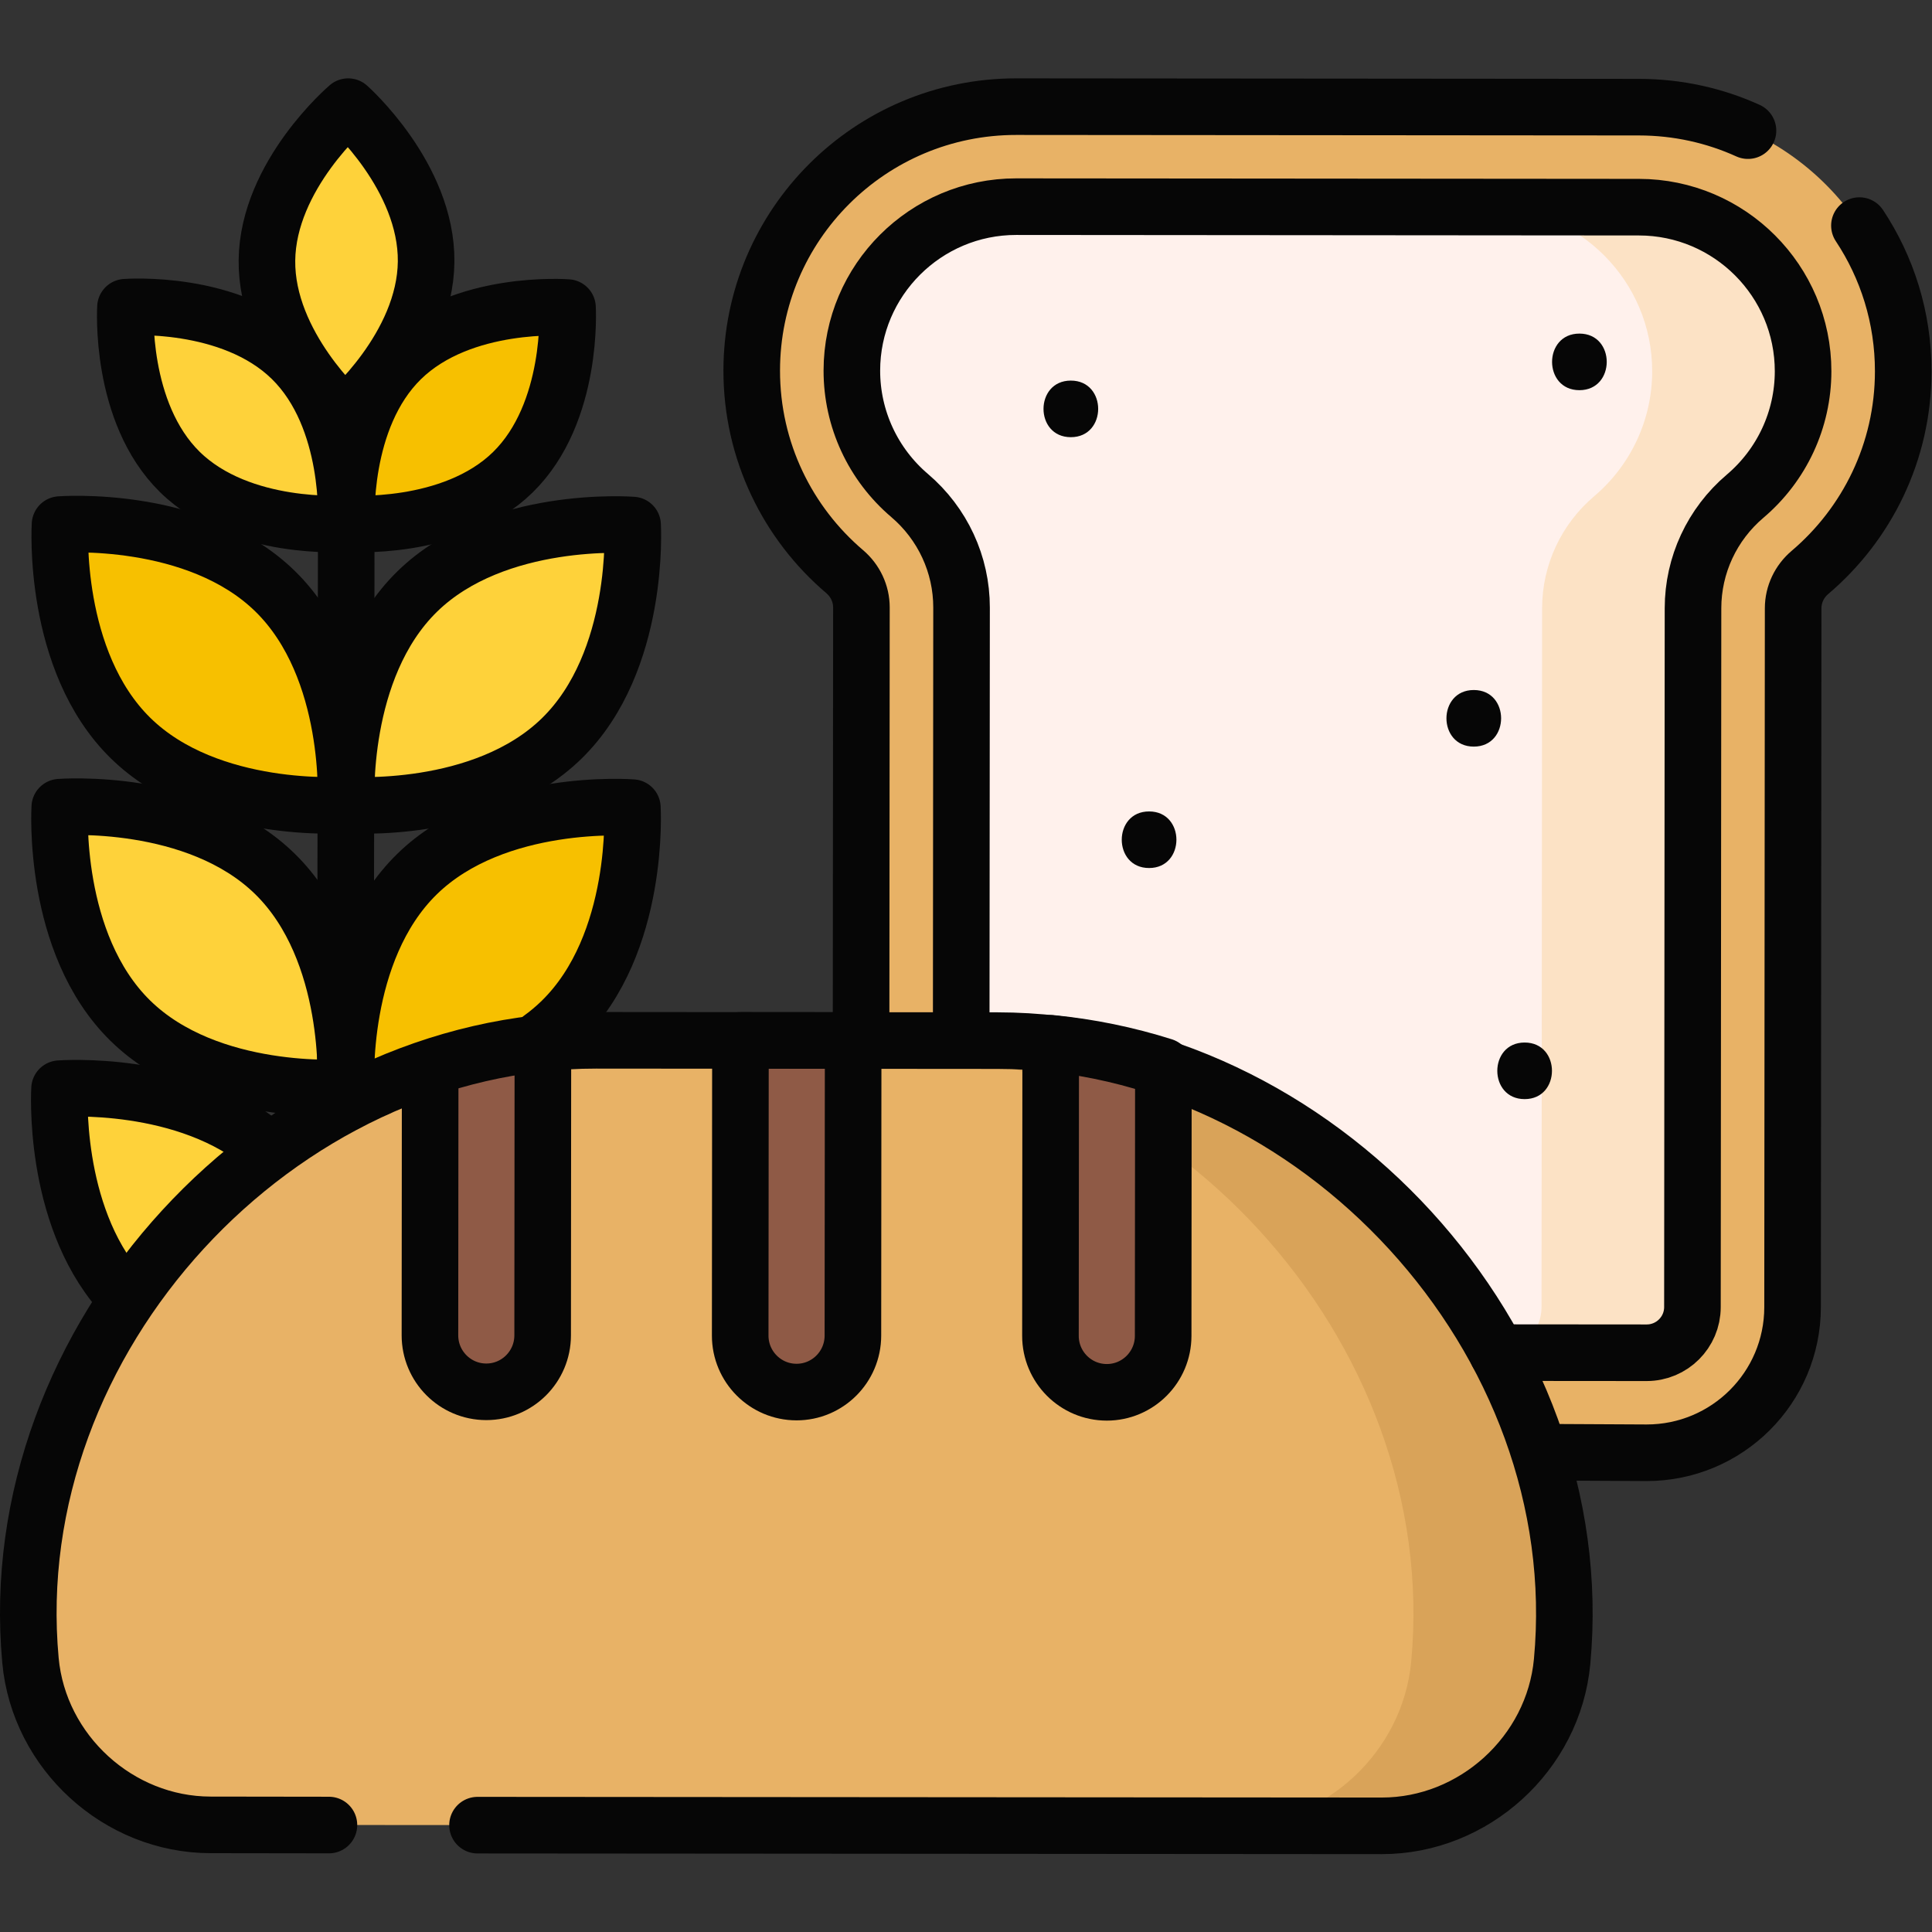 <?xml version="1.0" encoding="UTF-8" standalone="no"?>
<!-- Created with Inkscape (http://www.inkscape.org/) -->

<svg
   version="1.1"
   id="svg7620"
   xml:space="preserve"
   width="682.667"
   height="682.667"
   viewBox="0 0 682.667 682.667"
   xmlns="http://www.w3.org/2000/svg"
   xmlns:svg="http://www.w3.org/2000/svg"><rect x="0" y="0" width="682.667" height="682.667" fill="#333333" stroke="none"/><defs
     id="defs7624"><clipPath
       clipPathUnits="userSpaceOnUse"
       id="clipPath7634"><path
         d="M 0,512 H 512 V 0 H 0 Z"
         id="path7632" /></clipPath></defs><g
     id="g7626"
     transform="matrix(1.333,0,0,-1.333,0,682.667)"><g
       id="g7628"><g
         id="g7630"
         clip-path="url(#clipPath7634)"><g
           id="g7636"
           transform="translate(434.475,483.723)"><path
             d="m 0,0 -165.071,0.135 c -38.705,0.031 -70.108,-31.281 -70.139,-69.937 v -10e-4 c -0.018,-21.355 9.553,-40.472 24.642,-53.321 2.793,-2.379 4.438,-5.832 4.435,-9.499 l -0.151,-185.28 c -0.018,-21.326 17.278,-38.627 38.63,-38.645 L 2,-356.687 c 21.353,-0.016 38.676,17.257 38.694,38.583 l 0.151,185.28 c 0.003,3.666 1.654,7.117 4.451,9.491 15.11,12.824 24.711,31.926 24.729,53.282 C 70.057,-31.395 38.706,-0.031 0,0"
             style="fill:#e8b266;fill-opacity:1;fill-rule:nonzero;stroke:none"
             id="path7638" /></g><g
           id="g7640"
           transform="translate(266.843,153.685)"><path
             d="m 0,0 c -6.682,0.006 -12.114,5.439 -12.109,12.113 l 0.151,185.281 c 0.01,11.418 -5.005,22.241 -13.758,29.694 -9.746,8.299 -15.329,20.373 -15.319,33.126 0.02,23.977 19.567,43.468 43.574,43.448 l 165.071,-0.135 c 24.007,-0.019 43.523,-19.541 43.503,-43.518 -0.01,-12.754 -5.613,-24.819 -15.373,-33.101 -8.765,-7.441 -13.797,-18.256 -13.806,-29.673 L 181.782,11.956 c -0.005,-6.675 -5.446,-12.1 -12.129,-12.095 z"
             style="fill:#fff1ec;fill-opacity:1;fill-rule:nonzero;stroke:none"
             id="path7642" /></g><g
           id="g7644"
           transform="translate(434.454,457.213)"><path
             d="m 0,0 -165.071,0.134 c -0.431,0.001 -0.858,-0.02 -1.286,-0.031 L -40,0 c 24.007,-0.021 43.522,-19.543 43.503,-43.52 -0.01,-12.753 -5.614,-24.818 -15.373,-33.101 -8.766,-7.441 -13.797,-18.255 -13.807,-29.672 l -0.151,-185.279 c -0.005,-6.457 -5.102,-11.73 -11.485,-12.063 l 39.356,-0.031 c 6.683,-0.006 12.124,5.42 12.129,12.094 l 0.151,185.279 c 0.01,11.417 5.041,22.231 13.807,29.672 9.759,8.283 15.362,20.348 15.373,33.101 C 43.522,-19.543 24.007,-0.021 0,0"
             style="fill:#fce2c5;fill-opacity:1;fill-rule:nonzero;stroke:none"
             id="path7646" /></g><g
           id="g7648"
           transform="translate(148.905,316.393)"><path
             d="m 0,0 c -20.955,-20.487 -57.1,-17.631 -57.1,-17.631 0,0 -2.17,36.072 18.785,56.56 20.955,20.487 57.1,17.632 57.1,17.632 0,0 2.17,-36.073 -18.785,-56.561"
             style="fill:#fed23a;fill-opacity:1;fill-rule:nonzero;stroke:none"
             id="path7650" /></g><g
           id="g7652"
           transform="translate(34.602,316.486)"><path
             d="m 0,0 c 20.921,-20.521 57.071,-17.725 57.071,-17.725 0,0 2.229,36.069 -18.693,56.591 -20.921,20.522 -57.071,17.725 -57.071,17.725 0,0 -2.229,-36.07 18.693,-56.591"
             style="fill:#f7c000;fill-opacity:1;fill-rule:nonzero;stroke:none"
             id="path7654" /></g><g
           id="g7656"
           transform="translate(135.933,386.933)"><path
             d="m 0,0 c -16.177,-15.816 -44.082,-13.611 -44.082,-13.611 0,0 -1.675,27.847 14.503,43.664 16.177,15.817 44.081,13.612 44.081,13.612 0,0 1.676,-27.849 -14.502,-43.665"
             style="fill:#f7c000;fill-opacity:1;fill-rule:nonzero;stroke:none"
             id="path7658" /></g><g
           id="g7660"
           transform="translate(70.76,443.101)"><path
             d="m 0,0 c 0.242,22.609 21.534,40.757 21.534,40.757 0,0 20.901,-18.509 20.659,-41.118 C 41.952,-22.97 20.66,-41.117 20.66,-41.117 20.66,-41.117 -0.241,-22.608 0,0"
             style="fill:#fed23a;fill-opacity:1;fill-rule:nonzero;stroke:none"
             id="path7662" /></g><g
           id="g7664"
           transform="translate(47.689,387.005)"><path
             d="m 0,0 c 16.152,-15.843 44.06,-13.684 44.06,-13.684 0,0 1.72,27.846 -14.432,43.689 -16.151,15.843 -44.059,13.683 -44.059,13.683 0,0 -1.72,-27.845 14.431,-43.688"
             style="fill:#fed23a;fill-opacity:1;fill-rule:nonzero;stroke:none"
             id="path7666" /></g><g
           id="g7668"
           transform="translate(148.844,241.482)"><path
             d="m 0,0 c -20.956,-20.487 -57.1,-17.632 -57.1,-17.632 0,0 -2.17,36.073 18.785,56.561 20.955,20.487 57.1,17.632 57.1,17.632 0,0 2.17,-36.074 -18.785,-56.561"
             style="fill:#f7c000;fill-opacity:1;fill-rule:nonzero;stroke:none"
             id="path7670" /></g><g
           id="g7672"
           transform="translate(34.54,241.576)"><path
             d="m 0,0 c 20.922,-20.521 57.071,-17.725 57.071,-17.725 0,0 2.229,36.069 -18.693,56.59 C 17.457,59.387 -18.693,56.59 -18.693,56.59 -18.693,56.59 -20.921,20.521 0,0"
             style="fill:#fed23a;fill-opacity:1;fill-rule:nonzero;stroke:none"
             id="path7674" /></g><g
           id="g7676"
           transform="translate(34.479,166.95)"><path
             d="m 0,0 c 20.922,-20.521 57.071,-17.725 57.071,-17.725 0,0 2.229,36.069 -18.693,56.59 C 17.457,59.388 -18.693,56.59 -18.693,56.59 -18.693,56.59 -20.921,20.521 0,0"
             style="fill:#fed23a;fill-opacity:1;fill-rule:nonzero;stroke:none"
             id="path7678" /></g><g
           id="g7680"
           transform="translate(366.274,28.143)"><path
             d="m 0,0 -310.464,0.253 c -24.425,0.02 -45.491,19.257 -47.732,43.591 -7.867,85.438 65.727,164.45 149.964,164.382 l 106.34,-0.087 C -17.665,208.07 55.812,128.953 47.803,43.513 45.522,19.18 24.43,-0.02 0,0"
             style="fill:#e8b266;fill-opacity:1;fill-rule:nonzero;stroke:none"
             id="path7682" /></g><g
           id="g7684"
           transform="translate(264.382,236.281)"><path
             d="m 0,0 -106.341,0.086 c -0.744,0.001 -1.486,-0.019 -2.228,-0.03 L -40,0 c 84.227,-0.068 157.703,-79.186 149.694,-164.626 -2.239,-23.89 -22.612,-42.817 -46.472,-43.481 l 38.67,-0.032 c 24.429,-0.019 45.522,19.18 47.802,43.513 C 157.703,-79.186 84.227,-0.068 0,0"
             style="fill:#d9a359;fill-opacity:1;fill-rule:nonzero;stroke:none"
             id="path7686" /></g><g
           id="g7688"
           transform="translate(128.894,143.19)"><path
             d="m 0,0 c 8.25,-0.007 14.943,6.691 14.95,14.961 l 0.064,77.543 C 4.73,91.521 -5.27,89.467 -14.868,86.446 L -14.926,14.985 C -14.933,6.716 -8.25,0.007 0,0"
             style="fill:#8f5a46;fill-opacity:1;fill-rule:nonzero;stroke:none"
             id="path7690" /></g><g
           id="g7692"
           transform="translate(211.136,143.124)"><path
             d="m 0,0 v 0 c 8.25,-0.007 14.943,6.691 14.95,14.961 l 0.064,78.227 -29.876,0.025 -0.064,-78.229 C -14.933,6.716 -8.25,0.006 0,0"
             style="fill:#8f5a46;fill-opacity:1;fill-rule:nonzero;stroke:none"
             id="path7694" /></g><g
           id="g7696"
           transform="translate(293.377,143.057)"><path
             d="m 0,0 v 0 c 8.25,-0.007 14.944,6.691 14.95,14.961 l 0.059,71.461 c -9.593,3.036 -19.59,5.106 -29.871,6.106 L -14.926,14.985 C -14.933,6.716 -8.25,0.007 0,0"
             style="fill:#8f5a46;fill-opacity:1;fill-rule:nonzero;stroke:none"
             id="path7698" /></g><g
           id="g7700"
           transform="translate(463.349,477.499)"><path
             d="m 0,0 c -8.803,3.99 -18.578,6.215 -28.874,6.224 l -165.071,0.134 c -38.705,0.032 -70.108,-31.28 -70.139,-69.936 v -10e-4 c -0.018,-21.356 9.553,-40.473 24.642,-53.321 2.793,-2.379 4.438,-5.832 4.435,-9.499 l -0.094,-114.763"
             style="fill:none;stroke:#060606;stroke-width:15;stroke-linecap:round;stroke-linejoin:round;stroke-miterlimit:10;stroke-dasharray:none;stroke-opacity:1"
             id="path7702" /></g><g
           id="g7704"
           transform="translate(409.334,127.175)"><path
             d="m 0,0 27.142,-0.139 c 21.352,-0.016 38.676,17.257 38.693,38.582 l 0.152,185.281 c 0.003,3.666 1.653,7.117 4.451,9.491 15.11,12.824 24.711,31.926 24.729,53.282 0.011,14.286 -4.263,27.576 -11.611,38.656"
             style="fill:none;stroke:#060606;stroke-width:15;stroke-linecap:round;stroke-linejoin:round;stroke-miterlimit:10;stroke-dasharray:none;stroke-opacity:1"
             id="path7706" /></g><g
           id="g7708"
           transform="translate(254.792,236.368)"><path
             d="m 0,0 0.094,114.71 c 0.009,11.418 -5.006,22.241 -13.759,29.694 -9.746,8.299 -15.329,20.373 -15.318,33.126 0.019,23.978 19.566,43.468 43.573,43.449 l 165.072,-0.135 c 24.006,-0.02 43.522,-19.541 43.503,-43.519 -0.011,-12.754 -5.614,-24.818 -15.373,-33.1 -8.766,-7.442 -13.798,-18.256 -13.807,-29.673 l -0.152,-185.28 c -0.005,-6.674 -5.446,-12.099 -12.128,-12.094 l -39.621,0.033"
             style="fill:none;stroke:#060606;stroke-width:15;stroke-linecap:round;stroke-linejoin:round;stroke-miterlimit:10;stroke-dasharray:none;stroke-opacity:1"
             id="path7710" /></g><g
           id="g7712"
           transform="translate(283.856,396.242)"><path
             d="M 0,0 C 9.652,0 9.667,15 0,15 -9.652,15 -9.668,0 0,0"
             style="fill:#060606;fill-opacity:1;fill-rule:nonzero;stroke:none"
             id="path7714" /></g><g
           id="g7716"
           transform="translate(390.665,314.221)"><path
             d="M 0,0 C 9.652,0 9.668,15 0,15 -9.652,15 -9.667,0 0,0"
             style="fill:#060606;fill-opacity:1;fill-rule:nonzero;stroke:none"
             id="path7718" /></g><g
           id="g7720"
           transform="translate(304.596,282.035)"><path
             d="M 0,0 C 9.652,0 9.667,15 0,15 -9.652,15 -9.668,0 0,0"
             style="fill:#060606;fill-opacity:1;fill-rule:nonzero;stroke:none"
             id="path7722" /></g><g
           id="g7724"
           transform="translate(404.146,220.778)"><path
             d="M 0,0 C 9.652,0 9.667,15 0,15 -9.652,15 -9.668,0 0,0"
             style="fill:#060606;fill-opacity:1;fill-rule:nonzero;stroke:none"
             id="path7726" /></g><g
           id="g7728"
           transform="translate(418.664,408.701)"><path
             d="M 0,0 C 9.652,0 9.668,15 0,15 -9.652,15 -9.667,0 0,0"
             style="fill:#060606;fill-opacity:1;fill-rule:nonzero;stroke:none"
             id="path7730" /></g><g
           id="g7732"
           transform="translate(91.564,219.589)"><path
             d="M 0,0 0.259,182.395"
             style="fill:none;stroke:#060606;stroke-width:15;stroke-linecap:round;stroke-linejoin:round;stroke-miterlimit:10;stroke-dasharray:none;stroke-opacity:1"
             id="path7734" /></g><g
           id="g7736"
           transform="translate(148.905,316.393)"><path
             d="m 0,0 c -20.955,-20.487 -57.1,-17.631 -57.1,-17.631 0,0 -2.17,36.072 18.785,56.56 20.955,20.487 57.1,17.632 57.1,17.632 0,0 2.17,-36.073 -18.785,-56.561 z"
             style="fill:none;stroke:#060606;stroke-width:15;stroke-linecap:round;stroke-linejoin:round;stroke-miterlimit:10;stroke-dasharray:none;stroke-opacity:1"
             id="path7738" /></g><g
           id="g7740"
           transform="translate(34.602,316.486)"><path
             d="m 0,0 c 20.921,-20.521 57.071,-17.725 57.071,-17.725 0,0 2.229,36.069 -18.693,56.591 -20.921,20.522 -57.071,17.725 -57.071,17.725 0,0 -2.229,-36.07 18.693,-56.591 z"
             style="fill:none;stroke:#060606;stroke-width:15;stroke-linecap:round;stroke-linejoin:round;stroke-miterlimit:10;stroke-dasharray:none;stroke-opacity:1"
             id="path7742" /></g><g
           id="g7744"
           transform="translate(135.933,386.933)"><path
             d="m 0,0 c -16.177,-15.816 -44.082,-13.611 -44.082,-13.611 0,0 -1.675,27.847 14.503,43.664 16.177,15.817 44.081,13.612 44.081,13.612 0,0 1.676,-27.849 -14.502,-43.665 z"
             style="fill:none;stroke:#060606;stroke-width:15;stroke-linecap:round;stroke-linejoin:round;stroke-miterlimit:10;stroke-dasharray:none;stroke-opacity:1"
             id="path7746" /></g><g
           id="g7748"
           transform="translate(70.76,443.101)"><path
             d="m 0,0 c 0.242,22.609 21.534,40.757 21.534,40.757 0,0 20.901,-18.509 20.659,-41.118 C 41.952,-22.97 20.66,-41.117 20.66,-41.117 20.66,-41.117 -0.241,-22.608 0,0 Z"
             style="fill:none;stroke:#060606;stroke-width:15;stroke-linecap:round;stroke-linejoin:round;stroke-miterlimit:10;stroke-dasharray:none;stroke-opacity:1"
             id="path7750" /></g><g
           id="g7752"
           transform="translate(47.689,387.005)"><path
             d="m 0,0 c 16.152,-15.843 44.06,-13.684 44.06,-13.684 0,0 1.72,27.846 -14.432,43.689 -16.151,15.843 -44.059,13.683 -44.059,13.683 0,0 -1.72,-27.845 14.431,-43.688 z"
             style="fill:none;stroke:#060606;stroke-width:15;stroke-linecap:round;stroke-linejoin:round;stroke-miterlimit:10;stroke-dasharray:none;stroke-opacity:1"
             id="path7754" /></g><g
           id="g7756"
           transform="translate(100.153,223.789)"><path
             d="m 0,0 c -5.141,-0.196 -8.409,0.062 -8.409,0.062 0,0 -2.17,36.073 18.785,56.56 20.956,20.487 57.101,17.632 57.101,17.632 0,0 2.169,-36.073 -18.786,-56.561 -1.792,-1.752 -3.694,-3.333 -5.676,-4.759"
             style="fill:none;stroke:#060606;stroke-width:15;stroke-linecap:round;stroke-linejoin:round;stroke-miterlimit:10;stroke-dasharray:none;stroke-opacity:1"
             id="path7758" /></g><g
           id="g7760"
           transform="translate(34.54,241.576)"><path
             d="m 0,0 c 20.922,-20.521 57.071,-17.725 57.071,-17.725 0,0 2.229,36.069 -18.693,56.59 C 17.457,59.387 -18.693,56.59 -18.693,56.59 -18.693,56.59 -20.921,20.521 0,0 Z"
             style="fill:none;stroke:#060606;stroke-width:15;stroke-linecap:round;stroke-linejoin:round;stroke-miterlimit:10;stroke-dasharray:none;stroke-opacity:1"
             id="path7762" /></g><g
           id="g7764"
           transform="translate(70.759,207.754)"><path
             d="m 0,0 c -21.147,18.403 -54.973,15.786 -54.973,15.786 0,0 -2.036,-32.96 16.06,-53.791"
             style="fill:none;stroke:#060606;stroke-width:15;stroke-linecap:round;stroke-linejoin:round;stroke-miterlimit:10;stroke-dasharray:none;stroke-opacity:1"
             id="path7766" /></g><g
           id="g7768"
           transform="translate(126.58,28.322)"><path
             d="m 0,0 239.694,-0.18 c 24.43,-0.019 45.522,19.18 47.803,43.513 8.009,85.44 -65.467,164.558 -149.694,164.626 l -106.341,0.086 c -84.237,0.069 -157.831,-78.943 -149.963,-164.381 2.24,-24.334 23.306,-43.57 47.731,-43.59 l 31.383,-0.043"
             style="fill:none;stroke:#060606;stroke-width:15;stroke-linecap:round;stroke-linejoin:round;stroke-miterlimit:10;stroke-dasharray:none;stroke-opacity:1"
             id="path7770" /></g><g
           id="g7772"
           transform="translate(114.026,228.637)"><path
             d="m 0,0 -0.058,-70.461 c -0.007,-8.269 6.676,-14.978 14.926,-14.985 8.25,-0.007 14.943,6.691 14.95,14.961 l 0.063,77.543"
             style="fill:none;stroke:#060606;stroke-width:15;stroke-linecap:round;stroke-linejoin:round;stroke-miterlimit:10;stroke-dasharray:none;stroke-opacity:1"
             id="path7774" /></g><g
           id="g7776"
           transform="translate(211.136,143.124)"><path
             d="m 0,0 v 0 c 8.25,-0.007 14.943,6.691 14.95,14.961 l 0.064,78.227 -29.876,0.025 -0.064,-78.229 C -14.933,6.716 -8.25,0.006 0,0 Z"
             style="fill:none;stroke:#060606;stroke-width:15;stroke-linecap:round;stroke-linejoin:round;stroke-miterlimit:10;stroke-dasharray:none;stroke-opacity:1"
             id="path7778" /></g><g
           id="g7780"
           transform="translate(293.377,143.057)"><path
             d="m 0,0 v 0 c 8.25,-0.007 14.944,6.691 14.95,14.961 l 0.059,71.461 c -9.593,3.036 -19.59,5.106 -29.871,6.106 L -14.926,14.985 C -14.933,6.716 -8.25,0.007 0,0 Z"
             style="fill:none;stroke:#060606;stroke-width:15;stroke-linecap:round;stroke-linejoin:round;stroke-miterlimit:10;stroke-dasharray:none;stroke-opacity:1"
             id="path7782" /></g></g></g></g></svg>
